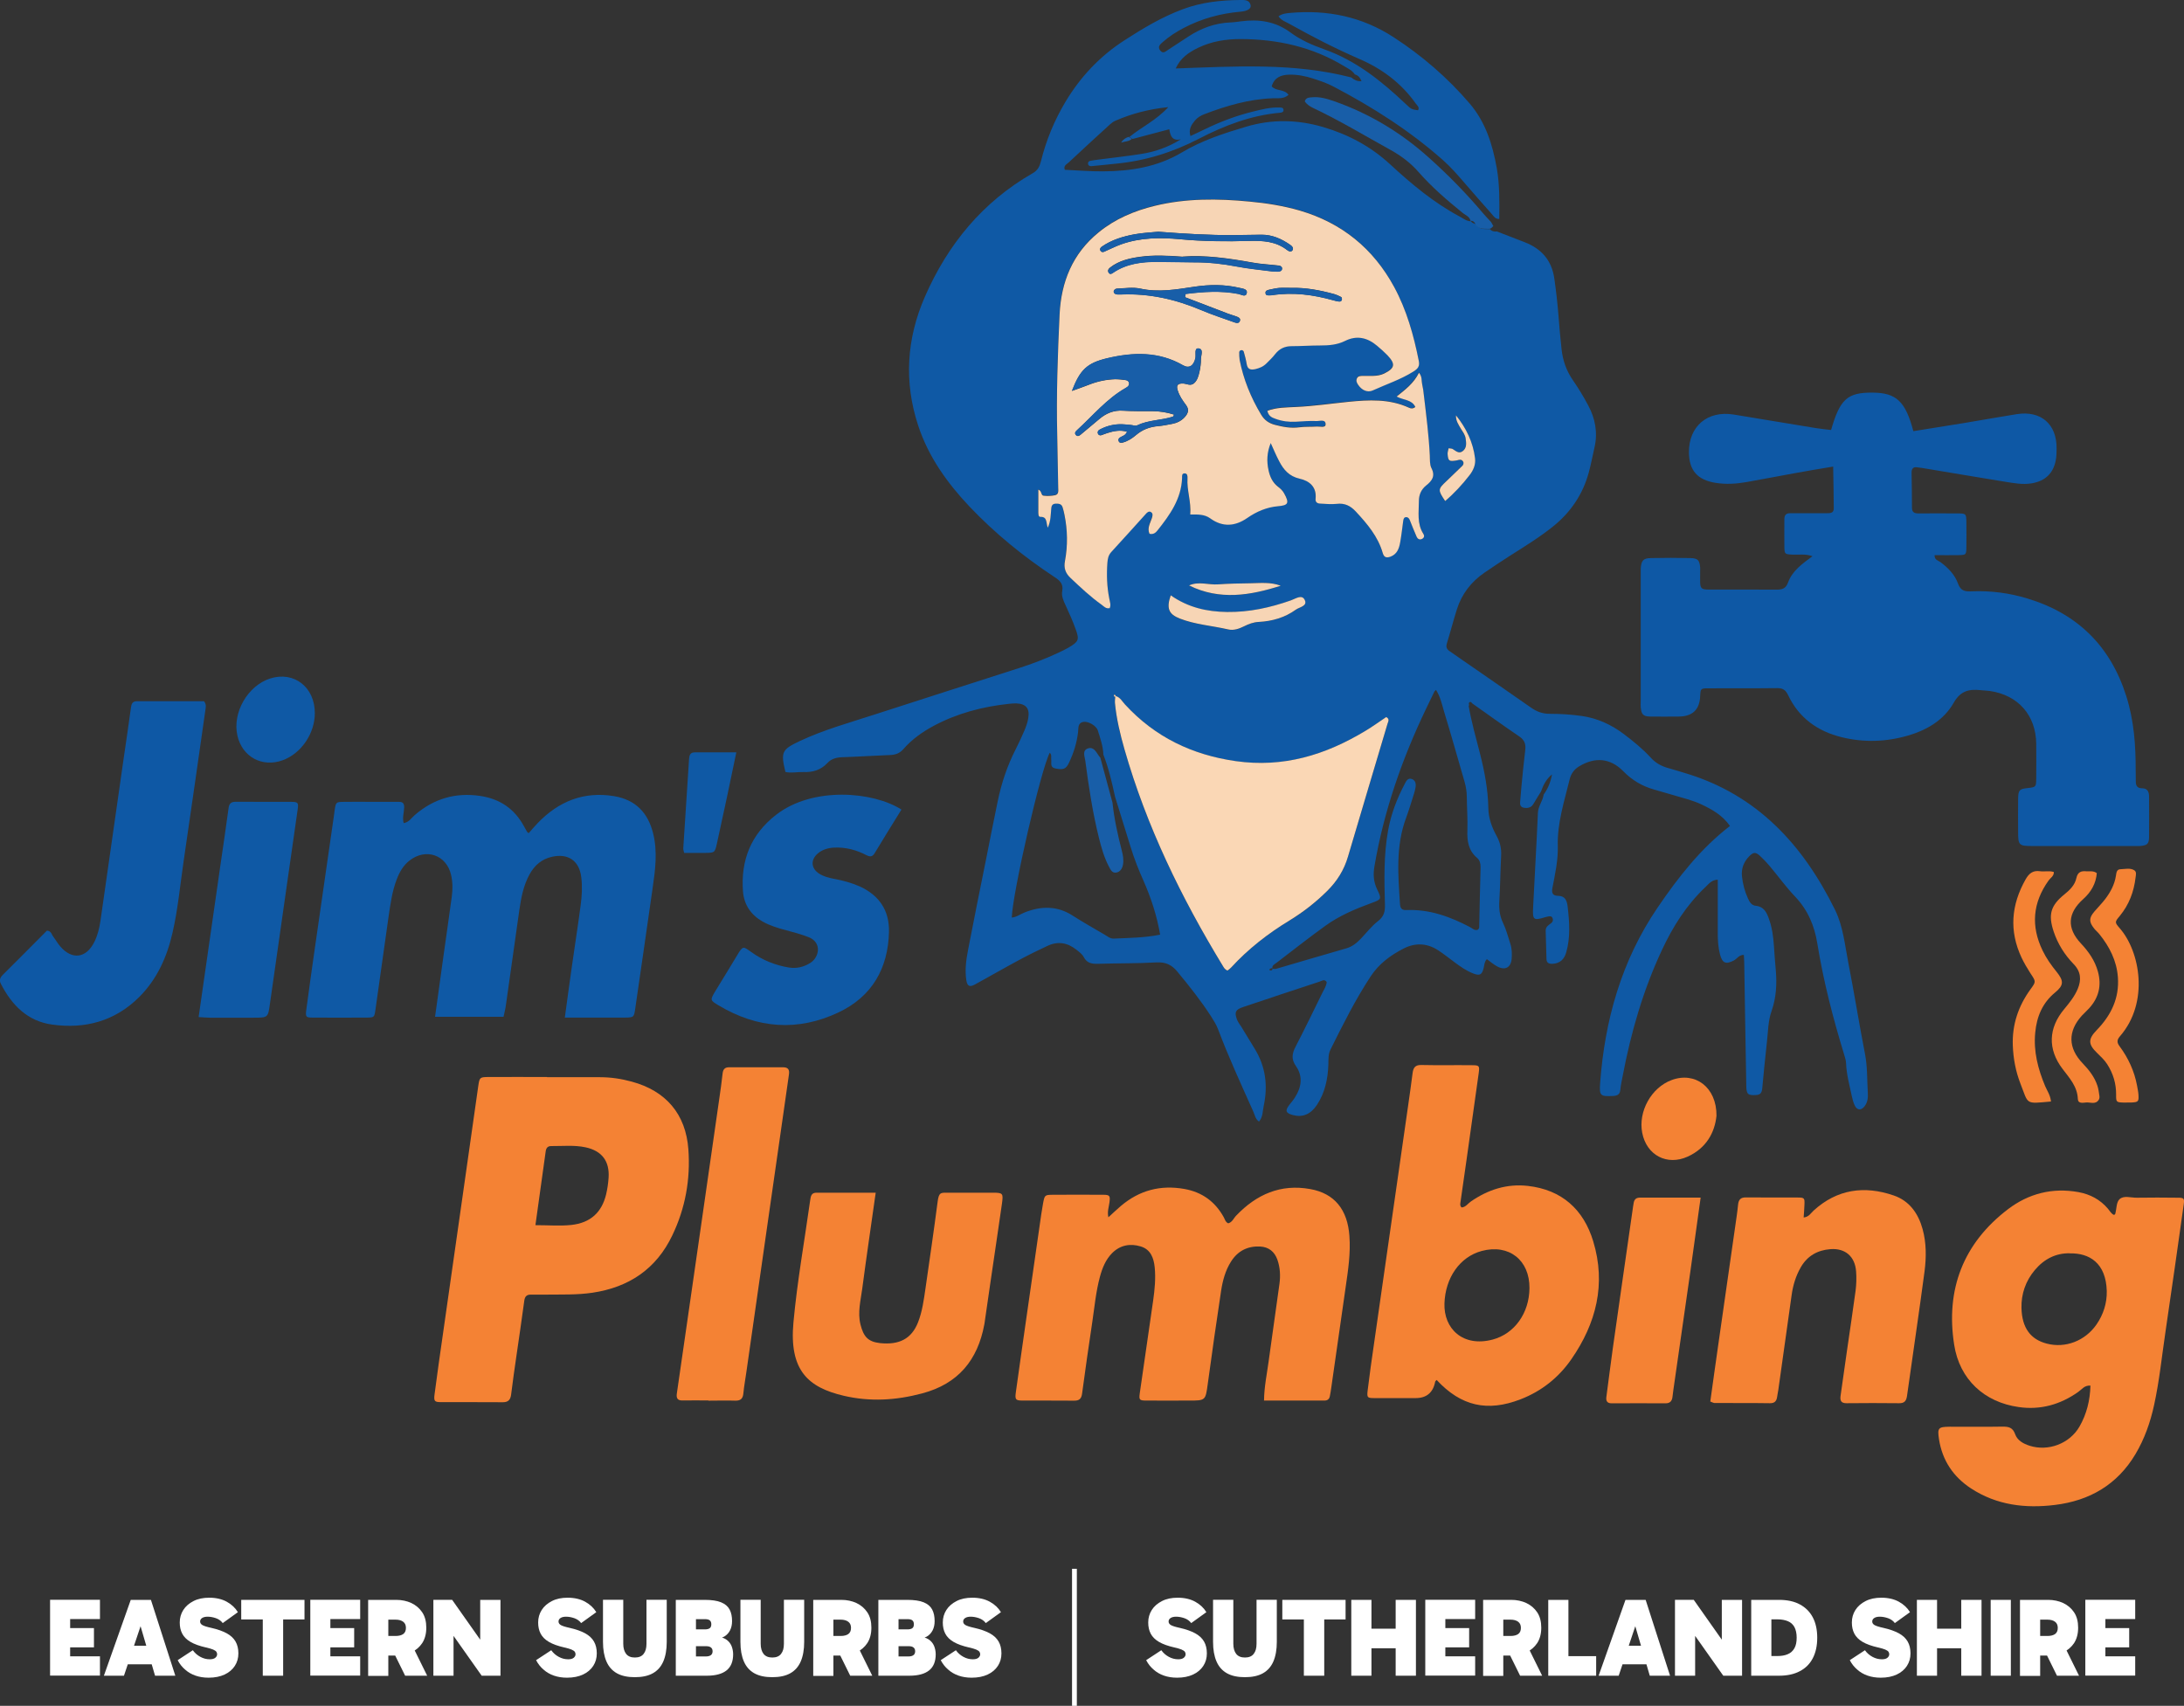 <?xml version="1.0" encoding="UTF-8"?>
<svg xmlns="http://www.w3.org/2000/svg" id="Layer_2" data-name="Layer 2" viewBox="0 0 221.99 173.4">
  <rect x="0" y="0" width="221.99" height="173.4" fill="#333333" stroke="none"/>
  <defs>
    <style>
      .cls-1 {
        fill: #fad7b5;
      }

      .cls-1, .cls-2, .cls-3, .cls-4, .cls-5, .cls-6, .cls-7 {
        stroke-width: 0px;
      }

      .cls-2 {
        fill: #f7d5b5;
      }

      .cls-3 {
        fill: #185ea8;
      }

      .cls-4 {
        fill: #0e58a5;
      }

      .cls-5 {
        fill: #0f59a5;
      }

      .cls-6 {
        fill: #fff;
      }

      .cls-7 {
        fill: #f48234;
      }

      .cls-8 {
        fill: none;
        stroke: #fff;
        stroke-miterlimit: 10;
        stroke-width: .49px;
      }
    </style>
  </defs>
  <g id="Layer_1-2" data-name="Layer 1">
    <g>
      <g>
        <path class="cls-5" d="m149.27,71.69c.28,1.67.75,3.3,1.17,4.94.46,1.82.81,3.65.84,5.53.02,1.03.37,1.97.86,2.85.35.64.48,1.28.44,1.99-.08,1.52-.09,3.04-.18,4.56-.05.8.02,1.53.38,2.27.32.66.5,1.39.73,2.09.17.5.18,1.03.14,1.55-.08.89-.67,1.2-1.47.77-.38-.21-.71-.49-1.05-.74-.25.26-.25.57-.32.87-.17.72-.39.85-1.08.58-.69-.27-1.3-.7-1.89-1.14-.56-.41-1.1-.85-1.69-1.23-1.12-.72-2.31-.76-3.48-.16-1.33.68-2.51,1.55-3.35,2.83-1.56,2.37-2.82,4.9-4.08,7.43-.25.5-.2,1.01-.22,1.53-.05,1.46-.34,2.85-1.15,4.09-.64.97-1.46,1.31-2.45,1.05-.74-.2-.83-.45-.35-1.06.19-.24.39-.47.55-.73.67-1.04.83-2.15.11-3.18-.51-.73-.4-1.3-.03-2.01.94-1.81,1.83-3.66,2.73-5.49.17-.35.4-.67.42-1.06-.24-.33-.5-.11-.71-.04-2.6.85-5.2,1.72-7.79,2.59-.77.26-.89.51-.63,1.24.1.28.3.52.46.78.45.74.9,1.49,1.36,2.23,1.1,1.8,1.35,3.74.91,5.78-.12.54-.07,1.14-.48,1.61-.36-.24-.42-.65-.57-.99-1.24-2.78-2.52-5.54-3.59-8.39-.18-.48-.47-.93-.75-1.37-1.02-1.57-2.18-3.03-3.38-4.48-.57-.7-1.19-1-2.13-.95-1.95.11-3.92.08-5.87.14-.65.02-1.18-.02-1.53-.69-.15-.29-.46-.52-.73-.73-.89-.72-1.87-.9-2.93-.41-.94.44-1.89.9-2.8,1.39-1.53.82-3.04,1.69-4.57,2.53-.56.31-.8.2-.9-.41-.16-1.05-.02-2.09.18-3.11.59-3.07,1.21-6.14,1.83-9.21.39-1.96.77-3.92,1.18-5.88.38-1.84.97-3.61,1.83-5.29.31-.62.61-1.25.88-1.89.17-.4.32-.81.39-1.24.18-1.02-.22-1.49-1.23-1.53-.26,0-.52.02-.78.05-2.66.29-5.21.96-7.59,2.23-1.16.62-2.23,1.38-3.09,2.37-.39.44-.81.58-1.36.6-1.61.06-3.22.17-4.82.22-.59.02-1.12.14-1.53.58-.67.73-1.51.97-2.47.93-.6-.02-1.21.13-1.81-.01-.48-2.03-.38-2.27,1.46-3.14,2.49-1.17,5.14-1.89,7.74-2.74,4.84-1.57,9.68-3.11,14.52-4.67,1.37-.44,2.71-.95,4.01-1.56.35-.17.71-.33,1.05-.53,1.03-.61,1.12-.79.72-1.88-.29-.82-.65-1.61-1.01-2.4-.23-.48-.45-.96-.35-1.49.13-.73-.27-1.07-.83-1.43-3.13-2.07-6.03-4.43-8.62-7.16-2.26-2.4-4.15-5.04-5.19-8.2-1.47-4.46-1.18-8.85.68-13.11,2.33-5.33,5.87-9.64,10.97-12.56.54-.31.7-.73.83-1.23.53-2.13,1.36-4.13,2.48-6.01,1.52-2.54,3.5-4.65,6-6.26,1.9-1.23,3.84-2.39,5.98-3.18,1.86-.69,3.8-.9,5.77-.92.42,0,.92-.05,1.07.49.1.37-.26.63-1.04.7-2.02.18-3.93.7-5.73,1.64-.77.4-1.5.87-2.16,1.45-.27.24-.56.48-.24.87.29.35.54.07.78-.08.69-.45,1.38-.9,2.08-1.36,1.3-.85,2.71-1.37,4.28-1.43.35-.01.69-.07,1.04-.11,1.83-.24,3.51-.01,5.06,1.14,1.01.75,2.19,1.27,3.38,1.69,3.24,1.14,5.84,3.22,8.29,5.54.59.56.59.57,1.28.67.19-.3-.08-.48-.21-.66-1.47-2.09-3.44-3.56-5.76-4.56-2.44-1.06-4.79-2.27-7.11-3.57-.37-.21-.8-.33-1.1-.76.38-.28.8-.31,1.22-.35,3.76-.33,7.25.38,10.46,2.46,2.91,1.89,5.5,4.12,7.75,6.75,1.61,1.88,2.32,4.15,2.75,6.53.31,1.73.28,3.47.26,5.21-.42.02-.6-.32-.82-.57-.93-1.04-1.84-2.09-2.75-3.14-.68-.79-1.37-1.58-2.15-2.27-3.37-2.99-7.15-5.39-11.13-7.48-.65-.34-1.36-.59-2.06-.81-.79-.26-1.6-.42-2.44-.4-.85.02-1.52.29-1.78,1.19.44.51,1.27.25,1.71.86-.48.44-1.07.33-1.61.35-2.42.09-4.71.76-6.95,1.62-.37.14-.71.35-.96.65-.35.43-.66.88-.45,1.57.55-.26,1.02-.47,1.48-.7,1.57-.76,3.2-1.38,4.89-1.79.89-.22,1.77-.45,2.7-.41.16,0,.37,0,.39.23.02.23-.16.28-.34.3-2.96.26-5.67,1.3-8.27,2.65-2.66,1.38-5.46,2.25-8.44,2.53-.82.08-1.64.18-2.47.25-.18.02-.35-.06-.35-.29,0-.14.11-.23.24-.25.25-.05.51-.09.77-.12,1.47-.19,2.94-.35,4.4-.58,1.42-.22,2.75-.69,4.03-1.49-.93.22-1.08-.43-1.18-1.02-1.31.35-2.52.67-3.74.99l-.31-.21c1.22-1,2.7-1.67,3.95-3.03-2.03.21-3.73.67-5.37,1.38-.2.08-.38.22-.54.36-1.41,1.29-2.83,2.58-4.22,3.89-.19.18-.55.31-.39.74,1.3.06,2.6.17,3.9.16,2.81-.02,5.51-.44,8.01-1.93,2.02-1.21,4.26-1.94,6.52-2.61,2.62-.78,5.23-.73,7.84.04,2.54.75,4.82,1.96,6.78,3.77,2.18,2.01,4.44,3.91,7.08,5.32.38.2.72.5,1.19.48h-.03c.1.24.41.19.56.38.34.51.87.39,1.36.42.19.23.44.27.71.24.93.36,1.86.72,2.79,1.08,1.73.66,2.79,1.85,3.05,3.73.18,1.25.32,2.5.42,3.76.09,1.13.18,2.26.31,3.38.12,1.14.48,2.19,1.14,3.15.57.82,1.09,1.68,1.56,2.56.72,1.34,1,2.77.65,4.29-.2.85-.35,1.7-.58,2.54-.6,2.21-1.82,4.03-3.6,5.47-1.39,1.12-2.91,2.05-4.42,3.01-.88.56-1.75,1.14-2.61,1.73-1.33.92-2.28,2.15-2.77,3.69-.37,1.16-.67,2.34-1.03,3.5-.11.36,0,.58.28.77.4.27.78.55,1.18.82,2.36,1.64,4.73,3.26,7.08,4.91.59.42,1.18.64,1.92.64,1.08,0,2.17.07,3.25.22,1.59.23,2.99.87,4.27,1.83.97.74,1.92,1.5,2.75,2.41.49.54,1.07.86,1.75,1.05.59.16,1.17.35,1.75.52,7.31,2.19,11.98,7.29,15.23,13.9.83,1.69,1,3.6,1.36,5.43.6,3.07,1.09,6.16,1.69,9.24.25,1.3.2,2.6.28,3.9.03.47,0,.96-.31,1.37-.33.46-.77.46-1.01-.04-.15-.31-.24-.65-.31-.99-.23-1.1-.54-2.2-.58-3.34-.01-.3-.12-.59-.2-.88-1.13-3.7-2.1-7.44-2.72-11.27-.29-1.8-.96-3.4-2.25-4.76-.93-.97-1.72-2.08-2.59-3.11-.31-.37-.64-.72-.99-1.04-.45-.41-.67-.39-1.1.05-.55.56-.81,1.25-.73,2.02.08.78.28,1.54.61,2.26.17.37.36.71.82.75.79.08,1.08.67,1.3,1.29.33.91.46,1.85.52,2.81.06.82.11,1.65.19,2.47.12,1.4.04,2.78-.43,4.12-.37,1.04-.35,2.14-.48,3.21-.18,1.55-.32,3.11-.47,4.67-.04.39-.16.64-.62.66-.82.05-.99-.06-1-.92-.08-4.18-.14-8.35-.21-12.53,0-.26-.03-.52-.04-.79-.48-.02-.68.38-1.01.56-.81.43-1.18.28-1.41-.6-.19-.72-.23-1.46-.23-2.2,0-1.78,0-3.56,0-5.41-.63.02-.91.43-1.24.74-1.93,1.82-3.32,4.02-4.43,6.4-1.91,4.08-3.15,8.37-3.99,12.79-.09.47-.2.94-.24,1.41-.04.52-.33.63-.78.65-1.24.06-1.37-.03-1.28-1.27.47-6.44,2.17-12.49,5.85-17.89,2.09-3.07,4.35-5.97,7.35-8.29-.75-1.08-1.8-1.67-2.9-2.19-.91-.43-1.89-.65-2.84-.94-.67-.2-1.34-.39-2-.58-1.2-.34-2.22-.95-3.1-1.85-1.32-1.34-2.86-1.48-4.49-.5-.52.31-.84.78-.97,1.34-.54,2.23-1.27,4.43-1.2,6.78.04,1.43-.28,2.85-.55,4.26-.1.52.06.77.54.78.75,0,.93.46,1.01,1.08.18,1.56.3,3.12-.14,4.66-.2.7-.62,1.13-1.38,1.17-.36.02-.61-.07-.63-.47-.04-.96-.04-1.91-.08-2.87-.02-.43.3-.59.57-.8.15-.12.2-.3.14-.47-.09-.27-.31-.24-.53-.18-.08.02-.17.03-.25.06-1.17.36-1.27.26-1.21-.97.16-3.22.35-6.43.49-9.65.03-.69.5-1.2.58-1.85.45-.61.72-1.3.85-2.05-.57.46-.89,1.08-1.12,1.75-.25.4-.51.8-.74,1.21-.17.3-.39.44-.73.45-.4,0-.69-.09-.65-.58.05-.52.08-1.03.13-1.55.12-1.25.24-2.5.39-3.74.08-.62-.07-1.04-.62-1.41-1.61-1.09-3.18-2.23-4.77-3.35-.07-.1-.16-.21-.28-.11-.11.09-.06.22,0,.33Zm-11.57-64.14c-.25-.38-.65-.57-1.02-.79-3.25-1.99-6.82-2.78-10.59-2.79-1.48,0-2.95.23-4.31.89-.95.46-1.79,1.03-2.28,2.1,6.04-.21,11.99-.6,17.84.91.29.23.59.42,1.05.38-.15-.37-.35-.6-.69-.69Zm-25.55,69.11c-.04-.84-.32-1.62-.56-2.4-.15-.49-.98-.96-1.46-.88-.61.1-.5.65-.55,1.04-.13,1.1-.45,2.12-.92,3.11-.31.66-.59.74-1.37.59-.6-.12-.39-.57-.44-.92-.03-.21.08-.47-.15-.68-.91,1.73-3.76,14.13-3.86,16.75.49-.04.88-.35,1.31-.52,1.67-.66,3.29-.69,4.86.31,1.06.68,2.16,1.3,3.25,1.94.3.17.56.42.94.41,1.56-.07,3.12-.08,4.72-.4-.33-1.94-.93-3.75-1.7-5.5-.5-1.11-.94-2.24-1.3-3.41-.53-1.7-1.05-3.4-1.58-5.1-.32-1.46-.65-2.92-1.2-4.32Zm17.19,21.82c.13,0,.27.04.38,0,2.38-.69,4.75-1.4,7.13-2.08.62-.18,1.07-.56,1.49-1,.57-.6,1.08-1.27,1.73-1.77.6-.47.72-.96.7-1.67-.07-2.52-.13-5.05.32-7.54.3-1.68.91-3.26,1.71-4.77.14-.27.31-.59.68-.47.4.13.46.49.4.85-.03.21-.09.43-.15.63-.26.83-.51,1.66-.81,2.48-1.07,2.87-.81,5.82-.62,8.77.03.41.18.62.64.6,2.33-.1,4.44.66,6.47,1.73.25.13.48.4.82.26.05-.08.12-.15.12-.22.05-2.04.08-4.09.14-6.13,0-.37-.07-.7-.35-.94-.89-.75-1.03-1.72-.99-2.82.04-1.13-.05-2.26-.06-3.39,0-.53-.09-1.04-.23-1.54-.69-2.38-1.36-4.76-2.08-7.13-.22-.74-.38-1.52-.82-2.2-.07.07-.15.13-.18.2-.29.59-.56,1.17-.85,1.76-2.43,5.08-4.27,10.36-5.22,15.93-.15.86-.11,1.6.27,2.39.48.98.43,1.02-.57,1.38-1.64.6-3.25,1.28-4.67,2.3-1.69,1.22-3.33,2.51-4.99,3.78-.19.15-.48.25-.42.58-.14-.09-.22.03-.32.1.03.03.05.09.08.09.13.02.25,0,.26-.17Zm-15.92-27.72l-.12-.17s-.07.05-.07.09c-.02.1.03.15.13.15-.01.21-.05.43-.03.64.14,1.61.52,3.17.97,4.72,2.24,7.83,5.77,15.07,9.99,22,.11.18.21.38.48.48.11-.09.25-.18.36-.3,1.74-1.91,3.76-3.48,5.97-4.81,1.38-.83,2.64-1.83,3.79-2.97,1.01-1,1.73-2.15,2.13-3.52,1.32-4.5,2.68-8.99,4.01-13.48.06-.21.27-.48-.13-.69-.7.47-1.4.98-2.14,1.42-4.06,2.44-8.33,3.75-13.16,3.06-4.45-.64-8.2-2.45-11.24-5.75-.29-.31-.48-.73-.94-.86Zm-.65-8.94c.17-.34.04-.67-.03-1.01-.23-1.2-.28-2.42-.19-3.64.03-.4.1-.76.39-1.08,1.18-1.28,2.34-2.58,3.51-3.87.15-.17.34-.32.55-.18.2.14.14.38.07.6-.17.52-.5,1.02-.24,1.59.4.1.64-.12.82-.35,1.26-1.57,2.41-3.19,2.49-5.31,0-.2-.04-.48.26-.48.29,0,.3.29.29.49-.07,1.22.39,2.39.28,3.69.75,0,1.44-.05,2.04.4,1.24.91,2.51.82,3.75-.04.95-.66,1.98-1.1,3.13-1.2,1.02-.09,1.21-.29.61-1.33-.15-.26-.39-.47-.62-.66-.55-.43-.81-1.01-.95-1.66-.19-.91-.17-1.81.22-2.77.31.66.56,1.26.85,1.83.45.87,1.02,1.55,2.09,1.79.99.22,1.74.83,1.62,2.03-.03.34.16.48.45.5.56.03,1.14.09,1.69.03.82-.09,1.4.2,1.95.78,1.16,1.25,2.26,2.54,2.74,4.23.13.47.42.49.8.35.67-.25.86-.84.97-1.45.13-.73.2-1.46.31-2.2.02-.18.08-.35.3-.36.2,0,.3.14.37.31.23.56.45,1.13.69,1.68.09.21.29.34.53.23.24-.11.29-.32.15-.53-.66-1.03-.46-2.18-.45-3.31,0-.65.23-1.19.74-1.6.58-.46.96-.94.54-1.76-.19-.36-.15-.85-.17-1.29-.1-2.04-.36-4.07-.6-6.1-.05-.39-.09-.78-.18-1.16-.08-.34.02-.75-.32-1.15-.55,1.09-1.42,1.73-2.27,2.42.68.38,1.53.3,1.9,1.06-.25.2-.45.17-.66.07-1.98-.91-4.07-.8-6.16-.59-1.77.17-3.54.43-5.32.52-.96.04-1.97.03-2.9.39.11.54.46.69.84.82.67.23,1.35.33,2.05.29.7-.04,1.39-.1,2.09-.07.33.02.94-.22.94.33,0,.4-.57.21-.88.23-.61.05-1.22,0-1.82.08-.84.11-1.64-.04-2.44-.25-.63-.16-1.09-.5-1.42-1.05-1.04-1.73-1.79-3.58-2.18-5.56-.05-.25-.04-.52-.04-.78,0-.07.08-.16.14-.19.14-.06.29.03.32.14.12.42.23.84.3,1.27.09.53.4.61.85.51.44-.09.83-.26,1.15-.58.31-.31.63-.61.89-.95.43-.56.98-.81,1.69-.81.96,0,1.91-.07,2.87-.07.88,0,1.74-.06,2.54-.46,1.2-.6,2.28-.34,3.26.49.37.31.73.62,1.06.97.84.88.76,1.31-.33,1.85-.36.18-.75.23-1.14.24-.35.01-.7,0-1.04,0-.22,0-.45,0-.58.22-.15.27-.01.51.13.72.37.53.93.79,1.46.54,1.38-.63,2.83-1.09,4.13-1.92.48-.3.66-.55.55-1.09-.53-2.61-1.23-5.16-2.51-7.52-2.13-3.9-5.3-6.49-9.57-7.75-1.68-.49-3.4-.76-5.13-.92-3.22-.31-6.43-.33-9.61.43-2.1.51-4.05,1.34-5.73,2.71-2.64,2.15-3.8,5.02-3.96,8.34-.19,4.09-.34,8.18-.24,12.27.04,1.78.07,3.57.1,5.35,0,.31.06.67-.32.75-.37.08-.78.08-1.16.05-.3-.03-.16-.48-.54-.62,0,.81,0,1.58,0,2.35,0,.17,0,.43.21.42.73-.03.56.63.75,1.1.32-.69.3-1.3.35-1.91.03-.27.08-.52.43-.53.32-.01.62,0,.73.38.07.25.14.5.19.76.31,1.55.34,3.12.05,4.67-.13.71.03,1.24.56,1.74,1.02.95,2.03,1.91,3.16,2.72.24.17.44.44.8.35Zm6.22-1.3c-.47,1.31-.22,1.92.9,2.36,1.59.62,3.29.72,4.93,1.11.56.13,1.11-.06,1.63-.32.47-.23.94-.41,1.48-.44,1.37-.08,2.66-.44,3.78-1.25.37-.27,1.22-.36.89-1-.3-.58-.95-.1-1.4.06-2.11.74-4.23,1.21-6.5,1.18-2.07-.03-3.95-.46-5.71-1.69Zm28.24-14.95c-.04.25-.11.41-.1.58.07.72.15.77.88.66.09-.01.17-.04.25-.06.18-.04.35-.01.44.16.1.18.03.34-.1.47-.53.52-1.06,1.03-1.59,1.53-.87.83-.88.89-.13,2.02.93-.8,1.75-1.68,2.49-2.64.38-.49.63-1.07.55-1.7-.2-1.65-.91-3.08-1.94-4.37-.02.55.27.98.53,1.41.18.3.4.57.45.93.07.48.14.99-.31,1.31-.4.29-.72-.07-1.05-.25-.07-.04-.16-.02-.37-.05Zm-17.05,13.97c-1.03-.4-2.06-.28-3.09-.25-1.08.02-2.17.03-3.25.11-.99.07-2-.35-2.98.11,3.1,1.55,6.22,1.02,9.32.03Z"></path>
        <path class="cls-4" d="m186.11,43.74c.91-3.18,1.66-3.85,4.24-3.83,2.4.02,3.33.89,4.13,3.92,1.73-.28,3.48-.55,5.23-.84,1.76-.29,3.51-.61,5.28-.89,2.46-.39,4.08,1.02,4.05,3.5,0,.39-.01.79-.08,1.17-.25,1.35-1.08,2.13-2.44,2.36-.92.16-1.82-.02-2.72-.16-2.83-.46-5.66-.94-8.49-1.41-.13-.02-.26-.02-.39-.05-.46-.08-.63.13-.62.57.02,1.18.04,2.35.04,3.53,0,.47.25.58.66.58,1.31-.01,2.61-.01,3.92,0,.93,0,.94.02.95.93.01.83.01,1.65,0,2.48-.01.8-.03.81-.78.83-.81.02-1.62,0-2.45,0-.02.5.36.54.58.7.79.58,1.47,1.28,1.8,2.19.27.76.72.82,1.39.79,1.93-.08,3.83.17,5.67.73,5.09,1.54,8.43,4.84,10.04,9.91.79,2.49.97,5.03.96,7.6,0,.35.02.7.01,1.04,0,.44.1.74.65.74.56,0,.71.4.7.89,0,1.35.02,2.7,0,4.05-.01.73-.19.87-.95.93-.13.01-.26,0-.39,0-3.53,0-7.05,0-10.58,0-1.31,0-1.39-.1-1.39-1.43,0-1.13-.02-2.26,0-3.4.02-.87.14-.97.95-1.06.87-.1.88-.1.89-.99,0-1.18.02-2.35,0-3.53-.04-2.89-1.84-4.93-4.71-5.35-.3-.04-.61-.05-.91-.08-1.18-.13-2.07.04-2.77,1.28-1,1.76-2.73,2.78-4.67,3.34-2.22.64-4.46.71-6.71.16-2.45-.6-4.35-1.96-5.45-4.28-.24-.5-.51-.71-1.08-.71-2.35.03-4.7,0-7.05.02-.77,0-.77.04-.81.83q-.1,2.04-2.21,2.04c-.96,0-1.92.02-2.87,0-.72-.02-.89-.21-.96-.95-.02-.22,0-.44,0-.65,0-4.31,0-8.62,0-12.93,0-.17,0-.35,0-.52.06-.8.24-1.04,1.01-1.06,1.35-.03,2.7-.03,4.05,0,.75.02.91.22.98.93.01.13,0,.26,0,.39.01,2.11-.23,1.87,1.88,1.88,1.96.01,3.92-.01,5.88.01.59,0,.95-.11,1.18-.74.42-1.15,1.39-1.86,2.48-2.66-.73-.26-1.36-.13-1.96-.16-.87-.04-.89-.03-.9-.86-.01-.91,0-1.83,0-2.74,0-.45.2-.62.63-.61,1.22,0,2.44,0,3.66,0,.36,0,.74,0,.73-.5,0-1.38-.04-2.76-.06-4.24-1.38.23-2.62.43-3.85.66-1.67.3-3.33.63-5,.92-1.03.18-2.07.24-3.12.07-1.83-.3-2.67-1.26-2.69-3.09-.02-2.66,1.88-4.28,4.55-3.85,2.79.45,5.58.93,8.37,1.38.51.08,1.03.13,1.53.19Z"></path>
        <path class="cls-5" d="m57.41,103.44c.26-1.87.48-3.55.72-5.22.29-2.07.62-4.13.89-6.2.13-.95.18-1.91.06-2.87-.21-1.66-1.33-2.42-2.96-2.06-1.05.23-1.78.86-2.29,1.78-.62,1.13-.86,2.36-1.04,3.62-.46,3.23-.91,6.46-1.37,9.69-.05.38-.15.76-.24,1.18h-6.96c.29-2.1.57-4.12.85-6.14.28-2.02.58-4.05.85-6.07.1-.73.1-1.47-.07-2.21-.46-2.03-2.56-2.77-4.23-1.46-.64.5-1.02,1.18-1.3,1.92-.47,1.23-.64,2.53-.83,3.82-.45,3.14-.89,6.29-1.33,9.43-.11.76-.12.78-.89.79-1.83.01-3.66.01-5.48,0-.69,0-.75-.06-.66-.77.27-2.07.57-4.14.86-6.2.66-4.61,1.33-9.21,1.99-13.82.01-.09.01-.17.03-.26.13-.85.13-.87.95-.88,1-.02,2,0,3,0,.87,0,1.74,0,2.61,0,.4,0,.52.19.51.57-.01.51-.2,1.02-.05,1.59.54-.08.79-.53,1.13-.82,1.93-1.66,4.13-2.32,6.66-1.94,1.99.3,3.47,1.3,4.43,3.07.1.19.21.38.32.57.02.04.06.06.17.14.3-.34.59-.69.91-1.02,2.13-2.21,4.68-3.25,7.77-2.74,2.19.37,3.45,1.69,3.97,3.8.46,1.86.21,3.72-.06,5.58-.57,4.05-1.17,8.09-1.75,12.13-.14.98-.14.99-1.1,1-1.95,0-3.9,0-6.06,0Z"></path>
        <path class="cls-7" d="m214.9,123.5c.06-.07.1-.09.11-.12.13-.5.1-1.17.42-1.47.43-.42,1.16-.15,1.76-.16,1.39-.02,2.79-.02,4.18,0,.63,0,.67.08.59.7-.61,4.31-1.21,8.61-1.85,12.91-.37,2.49-.62,5.01-1.16,7.47-.38,1.75-.97,3.43-1.89,4.98-1.85,3.11-4.66,4.74-8.19,5.17-3.01.37-5.91.03-8.53-1.68-1.81-1.19-2.91-2.84-3.25-4.98-.18-1.17-.08-1.28,1.08-1.29,1.78,0,3.57.02,5.35-.01.63-.01,1.06.08,1.3.75.23.66.83.98,1.47,1.19,1.9.61,4.08-.21,5.08-1.95.72-1.26,1.07-2.64,1.11-4.16-.6-.05-.88.39-1.24.64-1.82,1.29-3.84,1.86-6.05,1.54-3.49-.49-6.01-2.8-6.56-6.33-.88-5.62.92-10.32,5.48-13.79,2.08-1.58,4.51-2.21,7.15-1.73,1.2.22,2.21.76,3,1.69.19.22.33.51.61.63Zm-4.51,3.9c-1.41-.03-2.61.57-3.56,1.7-.94,1.11-1.39,2.44-1.36,3.85.05,2.04.92,3.2,2.57,3.63,1.91.5,3.9-.29,5.04-1.92.72-1.03,1.09-2.21,1.06-3.43-.08-2.86-1.79-3.87-3.75-3.82Z"></path>
        <path class="cls-7" d="m55.64,109.5c1.78,0,3.57,0,5.35,0,1.09,0,2.17.16,3.22.45,3.48.94,5.5,3.3,5.76,6.89.22,3.05-.31,5.99-1.64,8.75-1.63,3.41-4.41,5.27-8.12,5.82-1.56.23-3.12.17-4.69.19-.52,0-1.04.01-1.57,0-.43,0-.6.2-.66.62-.25,1.85-.52,3.7-.79,5.55-.19,1.33-.39,2.67-.55,4.01-.07.52-.3.76-.84.76-2.09-.02-4.18,0-6.27-.01-.67,0-.76-.09-.67-.79.27-2.11.58-4.22.88-6.33.66-4.65,1.33-9.3,1.99-13.95.53-3.7,1.05-7.4,1.58-11.11.12-.81.16-.86.98-.87,2-.01,4,0,6.01,0,0,0,0,.01,0,.02Zm-1.23,15.04c1.32,0,2.49.1,3.65-.02,1.96-.21,3.11-1.28,3.55-3.12.13-.55.21-1.11.25-1.68.11-1.69-.68-2.73-2.33-3.09-1.16-.25-2.34-.12-3.51-.13-.38,0-.52.23-.56.58-.34,2.45-.68,4.9-1.04,7.47Z"></path>
        <path class="cls-7" d="m124.85,124.35c.41-.11.54-.52.81-.79,2.06-2.15,4.51-3.23,7.51-2.69,2.47.44,3.8,2.08,3.99,4.77.13,1.75-.13,3.47-.38,5.19-.49,3.4-.97,6.8-1.46,10.2-.04.3-.09.6-.15.9-.06.3-.24.44-.55.44-2.03,0-4.07,0-6.14,0,.02-1.44.3-2.71.47-3.99.35-2.63.75-5.25,1.1-7.88.11-.83.07-1.65-.21-2.45-.29-.82-.88-1.29-1.75-1.34-1.27-.06-2.28.44-2.97,1.54-.57.9-.84,1.92-1,2.95-.48,3.14-.92,6.28-1.35,9.42-.24,1.75-.21,1.75-1.92,1.75-1.44,0-2.87.01-4.31,0-.73,0-.78-.07-.69-.74.45-3.14.91-6.28,1.36-9.42.16-1.12.27-2.25.16-3.38-.1-.97-.42-1.83-1.43-2.13-1.06-.32-2.08-.14-2.9.68-.66.67-1,1.52-1.24,2.41-.41,1.52-.55,3.08-.78,4.63-.36,2.41-.71,4.82-1.03,7.23-.07.55-.3.74-.83.73-1.74-.02-3.48,0-5.22-.01-.72,0-.79-.11-.68-.88.35-2.54.72-5.08,1.08-7.62.5-3.49,1-6.97,1.5-10.45.05-.34.11-.69.17-1.03.17-.92.17-.93,1.02-.94,1.7-.01,3.39-.01,5.09,0,.68,0,.74.1.65.78-.06.47-.24.93-.11,1.51.46-.42.86-.8,1.28-1.16,1.88-1.59,4.02-2.15,6.45-1.72,1.79.32,3.11,1.28,3.99,2.86.12.22.17.49.45.63Z"></path>
        <path class="cls-7" d="m146.03,140.27c-.1.11-.15.14-.15.17q-.32,1.68-1.99,1.68c-1.39,0-2.79.01-4.18,0-.72,0-.78-.05-.7-.75.19-1.6.42-3.19.65-4.78.57-4,1.14-8,1.72-12.01.57-4,1.15-8,1.72-12,.17-1.16.33-2.32.48-3.49.07-.55.26-.85.9-.83,1.7.04,3.39,0,5.09.02.8,0,.83.05.73.81-.41,2.97-.83,5.94-1.25,8.91-.2,1.42-.41,2.84-.61,4.26-.02.16-.05.34.13.48.41-.03.63-.4.94-.61,1.75-1.21,3.67-1.82,5.79-1.58,3.44.39,5.66,2.39,6.64,5.63,1.32,4.35.31,8.34-2.23,12-1.3,1.87-3.03,3.24-5.15,4.06-3.38,1.31-6.06.7-8.53-1.96Zm9.43-9.32c.03-2.86-2.09-4.52-4.84-3.79-2.25.6-3.71,2.74-3.8,5.33-.09,2.57,1.87,4.48,4.9,3.68,2.23-.59,3.72-2.7,3.74-5.22Z"></path>
        <path class="cls-7" d="m183.33,123.76c.55-.06.73-.45,1.01-.7,2.4-2.19,5.17-2.56,8.14-1.54,1.59.54,2.5,1.82,2.94,3.42.39,1.41.38,2.86.2,4.28-.56,4.22-1.19,8.43-1.78,12.65-.07.51-.24.78-.81.77-1.78-.02-3.57-.02-5.35,0-.56,0-.66-.28-.6-.74.22-1.55.44-3.1.66-4.65.29-2.02.6-4.04.87-6.06.08-.64.1-1.31.05-1.95-.11-1.52-1.11-2.38-2.62-2.26-1.29.1-2.32.67-2.99,1.82-.51.88-.8,1.83-.94,2.83-.46,3.23-.91,6.46-1.36,9.69-.03.22-.09.43-.11.64-.06.45-.24.69-.75.68-1.87-.03-3.74-.01-5.61-.02-.12,0-.24-.08-.44-.15.28-1.97.54-3.94.83-5.91.56-3.96,1.14-7.92,1.7-11.87.1-.73.22-1.46.29-2.2.05-.52.24-.78.81-.77,1.74.02,3.48,0,5.22.01.72,0,.75.05.72.74-.01.42-.05.83-.08,1.28Z"></path>
        <path class="cls-4" d="m20.74,71.28c.26.36.17.62.14.87-.73,5.12-1.46,10.24-2.21,15.35-.36,2.45-.58,4.92-1.14,7.34-.56,2.45-1.57,4.7-3.38,6.51-2.47,2.46-5.51,3.27-8.86,2.8-2.48-.34-4.09-1.97-5.2-4.14-.19-.37-.08-.64.2-.92,1.51-1.5,3.01-3.01,4.48-4.49.46.04.48.41.66.64.24.31.43.66.68.95,1.21,1.42,2.66,1.23,3.49-.46.33-.67.5-1.39.61-2.12.79-5.51,1.57-11.01,2.36-16.52.25-1.72.51-3.44.74-5.16.05-.4.16-.65.62-.65,2.29,0,4.59,0,6.8,0Z"></path>
        <path class="cls-7" d="m89.01,121.24c-.48,3.4-.95,6.58-1.37,9.77-.16,1.2-.48,2.38-.18,3.62.31,1.23.75,1.76,1.99,1.9,1.92.2,3.2-.41,3.87-2.13.43-1.11.58-2.27.75-3.43.42-2.93.85-5.85,1.23-8.78.13-1.04.33-.95,1.16-.95,1.48,0,2.96,0,4.44,0,1.05,0,1.09.06.94,1.13-.38,2.67-.78,5.33-1.17,8-.19,1.29-.38,2.58-.56,3.87-.02.13-.03.26-.06.39-.67,3.63-2.66,6.04-6.31,7.01-2.66.71-5.3.87-7.99.24-3.56-.84-5.56-2.53-5.1-7.47.38-4.15,1.12-8.26,1.7-12.4.06-.41.11-.78.66-.77,1.95,0,3.9,0,6.01,0Z"></path>
        <path class="cls-5" d="m91.63,82.29c-.94,1.52-1.84,2.96-2.71,4.41-.23.39-.46.43-.85.23-1.02-.53-2.1-.82-3.26-.77-.63.03-1.21.19-1.69.6-.75.65-.69,1.52.16,2.06.45.28.95.41,1.47.51.9.17,1.78.4,2.62.77,1.99.9,3.04,2.45,2.99,4.63-.09,3.71-1.72,6.56-5.1,8.17-4.16,1.98-8.27,1.66-12.22-.7-.87-.52-.86-.55-.36-1.4.74-1.23,1.51-2.44,2.24-3.68.6-1.02.63-.92,1.43-.35,1.14.82,2.43,1.35,3.83,1.58.82.13,1.56-.06,2.23-.5.86-.57,1.16-2.05-.23-2.59-.73-.28-1.48-.49-2.24-.69-.85-.22-1.68-.47-2.44-.9-1.18-.68-1.87-1.7-1.98-3.05-.24-3.17.81-5.81,3.36-7.79,3.76-2.92,9.89-2.36,12.74-.54Z"></path>
        <path class="cls-7" d="m72,142.36c-.87,0-1.74-.02-2.61,0-.56.02-.66-.27-.59-.73.28-1.94.56-3.87.84-5.81.57-3.96,1.14-7.92,1.71-11.87.59-4.09,1.17-8.17,1.76-12.26.12-.86.25-1.72.34-2.58.05-.42.23-.62.66-.62,1.83,0,3.66,0,5.48,0,.54,0,.67.26.6.74-.2,1.38-.39,2.75-.59,4.13-.57,4-1.15,8-1.72,12-.67,4.69-1.34,9.38-2.01,14.07-.1.73-.24,1.46-.31,2.2-.05.54-.27.76-.82.75-.91-.03-1.83,0-2.74,0h0Z"></path>
        <path class="cls-5" d="m20.19,103.38c.75-5.24,1.48-10.32,2.21-15.4.28-1.94.57-3.87.83-5.81.06-.48.24-.67.74-.67,1.87.02,3.74,0,5.61.01.71,0,.77.08.68.75-.36,2.54-.72,5.08-1.09,7.62-.58,4.05-1.16,8.09-1.73,12.14-.2,1.42-.18,1.43-1.66,1.43-1.48,0-2.96,0-4.44,0-.34,0-.68-.04-1.14-.06Z"></path>
        <path class="cls-7" d="m172.86,121.74c-.37,2.64-.71,5.09-1.05,7.54-.57,4-1.15,7.99-1.72,11.99-.04.26-.06.52-.1.78-.06.39-.26.6-.7.6-1.83-.01-3.65-.01-5.48,0-.48,0-.59-.27-.53-.67.22-1.64.42-3.27.65-4.91.66-4.69,1.34-9.37,2.01-14.06.04-.26.07-.52.12-.77.07-.35.28-.5.64-.5,1.99,0,3.98,0,6.15,0Z"></path>
        <path class="cls-7" d="m216.15,112.08c-.09,0-.17,0-.26,0-.77-.03-.81-.03-.8-.8.01-1.13-.3-2.15-.9-3.09-.28-.44-.67-.8-1.04-1.16-.91-.88-.92-1.4-.04-2.31,1.47-1.51,2.32-3.26,2.16-5.39-.12-1.66-.85-3.09-1.88-4.37-.16-.2-.37-.37-.53-.57-.54-.68-.54-1.07.02-1.73.36-.43.77-.83,1.11-1.28.53-.7.94-1.46,1.08-2.35.05-.3.06-.66.46-.67.47-.01.97-.16,1.4.1.26.16.17.48.14.72-.17,1.46-.66,2.78-1.61,3.93-.52.62-.52.65,0,1.25,2.06,2.35,3.02,7.53.02,10.98-.32.37-.32.64-.04,1.01.89,1.21,1.51,2.54,1.78,4.02.05.3.12.6.14.9.04.7-.01.76-.67.8-.17.01-.35,0-.52,0Z"></path>
        <path class="cls-7" d="m208.48,111.97c-2.68.24-2.27.34-3.13-1.86-.47-1.22-.71-2.5-.76-3.82-.08-2.13.56-4.02,1.8-5.73.57-.78.56-.77,0-1.61-.33-.51-.64-1.04-.9-1.58-1.29-2.73-1.07-5.38.4-7.98.34-.6.74-.93,1.45-.83.46.07.94-.07,1.42.08.02.42-.34.59-.53.86-1.62,2.26-1.82,4.64-.61,7.13.38.79.88,1.49,1.43,2.17.74.92.72,1.36-.15,2.08-1.3,1.06-1.88,2.47-2.03,4.08-.19,1.91.28,3.71,1.01,5.45.2.47.52.9.59,1.55Z"></path>
        <path class="cls-5" d="m32,72.5c0,2.07-1.39,4.09-3.26,4.78-2.1.76-4.12-.34-4.61-2.51-.53-2.34,1.06-5.09,3.36-5.81,2.41-.75,4.52.9,4.51,3.54Z"></path>
        <path class="cls-7" d="m213.13,88.73c-.08,1.07-.58,1.95-1.39,2.67-1.58,1.42-1.69,2.94-.23,4.5.79.84,1.42,1.74,1.73,2.86.39,1.42.09,2.66-.9,3.74-.23.26-.5.49-.73.74-1.44,1.59-1.42,3.29.09,4.86.64.67,1.2,1.38,1.49,2.27.11.33.15.68.2,1.02.02.12.01.28-.05.38-.32.55-.86.26-1.3.3-.31.03-.82.14-.84-.35-.05-1.28-.85-2.13-1.56-3.07-1.52-2-1.44-4.15.18-6.08.53-.64,1.05-1.28,1.37-2.05.38-.92.33-1.75-.42-2.52-.92-.95-1.61-2.05-2.03-3.31-.57-1.72-.31-2.64,1.1-3.78.56-.45,1.06-.95,1.21-1.65.14-.63.49-.74,1.02-.69.34.03.7-.08,1.05.18Z"></path>
        <path class="cls-7" d="m174.47,113.43c-.18,1.71-1.04,3.28-2.92,4.14-2.11.96-4.19-.14-4.63-2.42-.42-2.17.93-4.6,2.99-5.36,2.39-.89,4.59.73,4.56,3.64Z"></path>
        <path class="cls-5" d="m74.84,76.49c-.35,1.68-.66,3.16-.97,4.64-.33,1.53-.66,3.05-.99,4.57-.22.99-.22.99-1.28,1-.68,0-1.37,0-2.06,0-.05-.23-.1-.35-.09-.47.19-3.03.4-6.06.59-9.09.03-.4.13-.66.59-.66,1.34,0,2.68,0,4.21,0Z"></path>
        <path class="cls-3" d="m149.47,22.45c-.09-.44-.5-.57-.79-.8-1.59-1.29-3.14-2.62-4.5-4.17-.81-.93-1.79-1.66-2.86-2.25-2.59-1.43-5.12-2.96-7.8-4.23-.36-.17-.68-.37-.9-.7.11-.37.42-.39.72-.41.8-.08,1.55.15,2.3.41,3.58,1.26,6.76,3.18,9.58,5.71,1.98,1.77,3.84,3.67,5.55,5.7.25.3.53.57.79.86l.23.41c-.13.12-.23.28-.44.28-.49-.03-1.02.09-1.36-.42-.09-.27-.26-.42-.56-.39h.03Z"></path>
        <path class="cls-2" d="m112.77,61.82c-.36.08-.57-.18-.8-.35-1.14-.81-2.15-1.77-3.16-2.72-.53-.5-.7-1.03-.56-1.74.29-1.56.26-3.12-.05-4.67-.05-.25-.11-.51-.19-.76-.11-.38-.41-.39-.73-.38-.35.02-.41.26-.43.53-.06.6-.03,1.22-.35,1.91-.19-.47-.02-1.13-.75-1.1-.21,0-.2-.25-.21-.42,0-.77,0-1.54,0-2.35.38.13.24.59.54.62.38.04.79.03,1.16-.05.38-.08.33-.44.32-.75-.04-1.78-.06-3.57-.1-5.35-.1-4.09.05-8.18.24-12.27.16-3.32,1.32-6.19,3.96-8.34,1.68-1.38,3.64-2.2,5.73-2.71,3.17-.77,6.39-.74,9.61-.43,1.73.16,3.45.43,5.13.92,4.27,1.26,7.45,3.85,9.57,7.75,1.28,2.36,1.99,4.91,2.51,7.52.11.54-.07.79-.55,1.09-1.3.82-2.75,1.29-4.13,1.92-.53.24-1.1-.02-1.46-.54-.15-.21-.28-.45-.13-.72.12-.22.36-.21.58-.22.35,0,.7,0,1.04,0,.39-.01.77-.06,1.14-.24,1.08-.54,1.17-.96.33-1.85-.33-.34-.69-.66-1.06-.97-.98-.83-2.06-1.09-3.26-.49-.8.4-1.66.46-2.54.46-.96,0-1.91.07-2.87.07-.71,0-1.25.25-1.69.81-.26.34-.58.64-.89.95-.32.32-.71.48-1.15.58-.45.09-.76.02-.85-.51-.07-.43-.18-.85-.3-1.27-.03-.11-.18-.2-.32-.14-.07.03-.14.12-.14.19,0,.26,0,.53.04.78.39,1.99,1.14,3.83,2.18,5.56.33.56.79.89,1.42,1.05.81.21,1.6.36,2.44.25.6-.08,1.22-.04,1.82-.08.31-.02.88.17.88-.23,0-.55-.61-.31-.94-.33-.69-.03-1.39.03-2.09.07-.71.04-1.39-.05-2.05-.29-.38-.13-.73-.28-.84-.82.94-.35,1.94-.34,2.9-.39,1.79-.08,3.55-.34,5.32-.52,2.09-.21,4.17-.32,6.16.59.21.1.41.13.66-.07-.36-.77-1.21-.68-1.9-1.06.86-.69,1.73-1.33,2.27-2.42.34.4.24.81.32,1.15.09.38.14.77.18,1.16.24,2.03.5,4.06.6,6.1.02.43-.02.92.17,1.29.42.82.04,1.3-.54,1.76-.51.41-.74.95-.74,1.6,0,1.12-.21,2.27.45,3.31.14.22.09.42-.15.53-.24.11-.44-.02-.53-.23-.25-.55-.46-1.12-.69-1.68-.07-.17-.17-.31-.37-.31-.22,0-.27.18-.3.36-.1.73-.18,1.47-.31,2.2-.11.61-.3,1.19-.97,1.45-.38.14-.66.12-.8-.35-.48-1.69-1.58-2.98-2.74-4.23-.55-.59-1.13-.88-1.95-.78-.56.06-1.13,0-1.69-.03-.29-.01-.49-.16-.45-.5.12-1.2-.63-1.81-1.62-2.03-1.07-.24-1.64-.92-2.09-1.79-.3-.57-.55-1.17-.85-1.83-.39.96-.42,1.86-.22,2.77.14.65.4,1.23.95,1.66.24.18.48.4.62.66.59,1.04.41,1.24-.61,1.33-1.15.1-2.18.54-3.13,1.2-1.24.86-2.51.94-3.75.04-.6-.44-1.29-.4-2.04-.4.11-1.3-.36-2.46-.28-3.69.01-.2,0-.49-.29-.49-.3,0-.26.27-.26.48-.08,2.12-1.24,3.74-2.49,5.31-.18.23-.42.45-.82.35-.26-.57.07-1.07.24-1.59.07-.22.13-.46-.07-.6-.21-.15-.4,0-.55.18-1.17,1.29-2.33,2.59-3.51,3.87-.29.32-.36.68-.39,1.08-.09,1.22-.05,2.44.19,3.64.06.34.2.67.03,1.01Zm1.79-17.94c-.15.41-.49.43-.72.6-.12.08-.18.19-.14.33.06.22.24.23.42.18.52-.14.95-.42,1.35-.76.65-.56,1.4-.84,2.26-.91.48-.04.95-.14,1.42-.23.48-.09.91-.3,1.25-.66.36-.39.52-.78.14-1.27-.34-.45-.66-.92-.83-1.47-.17-.53,0-.72.54-.7.37,0,.75.29,1.12-.03.35-.31.45-.74.55-1.16.1-.42.15-.86.15-1.29,0-.39.3-1.03-.25-1.09-.45-.04-.24.62-.31.97-.16.78-.63,1.1-1.25.75-2.47-1.42-5.08-1.34-7.72-.72-2.06.49-2.76,1.18-3.58,3.32.62-.22,1.19-.42,1.75-.64.86-.34,1.75-.52,2.67-.55.34,0,.69.04,1.03.09.18.02.34.13.36.32.02.18-.09.33-.25.42-.04.02-.07.05-.11.07-1.92,1.1-3.31,2.8-4.91,4.26-.15.14-.34.33-.11.54.16.15.33.04.46-.07.64-.53,1.27-1.06,1.9-1.59.69-.58,1.46-.9,2.39-.84,1,.06,2,.05,3,.05.75,0,1.47.12,2.21.35-.08.14-.1.2-.13.21-1.19.38-2.49.33-3.65.89-.17.08-.42-.04-.64-.05-.39-.03-.78-.08-1.17-.07-.7.03-1.37.21-1.99.55-.17.09-.24.26-.15.44.06.12.2.16.33.12.21-.07.41-.16.61-.22.65-.21,1.31-.34,2.01-.13Zm5.89-13.67c.02-.11.04-.22.06-.33,1.79-.23,3.58-.36,5.38,0,.3.06.75.38.84-.12.07-.4-.46-.43-.78-.51-1.5-.35-3.02-.33-4.53-.11-1.84.28-3.66.61-5.53.19-.74-.16-1.55-.03-2.33,0-.18,0-.36.14-.36.31,0,.18.18.28.37.29.13,0,.26,0,.39,0,2.83-.12,5.51.48,8.11,1.58,1.12.47,2.28.85,3.42,1.26.21.08.46.1.54-.16.09-.27-.16-.37-.35-.44-.28-.11-.58-.18-.86-.29-1.45-.55-2.9-1.11-4.36-1.67Zm-2.66-6.66c-.71.07-1.58.11-2.44.26-1.2.22-2.37.57-3.38,1.28-.13.09-.22.26-.08.44.11.13.24.09.36.05.56-.24,1.1-.53,1.67-.73,1.97-.71,4.01-.72,6.05-.53,2.34.22,4.69.24,7.03.17,1.38-.04,2.69.04,3.83.93.18.14.43.23.56-.01.11-.21-.07-.41-.26-.53-.87-.6-1.82-1.03-2.9-1.02-.96,0-1.91.03-2.87.04-2.48.01-4.95-.14-7.57-.34Zm2.41,2.54c-1.55-.12-2.94-.18-4.32.01-1.08.15-2.14.39-3.03,1.08-.17.13-.32.32-.15.55.15.2.32.07.45-.02,1.36-.92,2.9-1.1,4.48-1.1,1.26,0,2.52.05,3.78.05,1.44,0,2.85.15,4.26.42,1.19.23,2.4.34,3.61.5.21.03.43.03.65.02.18,0,.36-.08.38-.28.02-.21-.15-.31-.32-.33-.9-.11-1.82-.14-2.71-.31-2.4-.43-4.8-.78-7.08-.6Zm11.03,3.17c-.39,0-.78-.02-1.17,0-.34.03-.69.11-1.03.18-.21.05-.46.1-.39.4.04.21.26.18.42.18.09,0,.17-.01.26-.02,2.11-.32,4.16-.05,6.19.52.21.06.42.12.64.13.13,0,.25-.09.25-.24,0-.08-.03-.2-.08-.22-.23-.12-.47-.23-.71-.3-1.43-.39-2.88-.67-4.37-.63Z"></path>
        <path class="cls-1" d="m113.42,70.76c.45.13.65.55.94.86,3.04,3.3,6.79,5.11,11.24,5.75,4.84.69,9.11-.62,13.16-3.06.74-.44,1.44-.95,2.14-1.42.39.2.19.48.13.69-1.33,4.5-2.69,8.98-4.01,13.48-.4,1.38-1.12,2.52-2.13,3.52-1.15,1.14-2.42,2.13-3.79,2.97-2.21,1.34-4.22,2.9-5.97,4.81-.11.12-.25.21-.36.3-.27-.1-.37-.3-.48-.48-4.22-6.93-7.75-14.18-9.99-22-.44-1.54-.82-3.11-.97-4.72-.02-.21.02-.43.03-.64l.06-.07Z"></path>
        <path class="cls-2" d="m119,60.52c1.77,1.23,3.65,1.66,5.71,1.69,2.27.03,4.39-.44,6.5-1.18.46-.16,1.11-.64,1.4-.06.33.64-.53.74-.89,1-1.12.81-2.41,1.18-3.78,1.25-.55.03-1.02.21-1.48.44-.52.26-1.07.45-1.63.32-1.64-.38-3.35-.49-4.93-1.11-1.12-.44-1.36-1.05-.9-2.36Z"></path>
        <path class="cls-2" d="m147.24,45.57c.22.03.31.02.37.05.33.18.65.55,1.05.25.45-.33.38-.83.31-1.31-.05-.36-.27-.64-.45-.93-.26-.44-.56-.86-.53-1.41,1.03,1.28,1.74,2.72,1.94,4.37.08.63-.17,1.21-.55,1.7-.74.96-1.56,1.85-2.49,2.64-.75-1.13-.75-1.19.13-2.02.53-.51,1.07-1.02,1.59-1.53.13-.12.2-.29.1-.47-.1-.18-.26-.2-.44-.16-.08.02-.17.05-.25.06-.73.11-.82.06-.88-.66-.01-.16.05-.33.1-.58Z"></path>
        <path class="cls-2" d="m130.18,59.54c-3.1.99-6.21,1.51-9.32-.03.98-.45,1.99-.03,2.98-.11,1.08-.08,2.17-.09,3.25-.11,1.03-.02,2.06-.14,3.09.25Z"></path>
        <path class="cls-3" d="m115.04,14.12c-.3.28-.71.24-1.09.38.2-.33.46-.49.78-.59l.31.21Z"></path>
        <path class="cls-1" d="m113.36,70.83c-.1,0-.15-.06-.13-.15,0-.03.05-.06.07-.09l.12.17-.06.07Z"></path>
        <path class="cls-3" d="m114.56,43.88c-.7-.2-1.36-.07-2.01.13-.21.07-.41.16-.61.22-.13.04-.27,0-.33-.12-.09-.18-.02-.35.15-.44.62-.34,1.29-.52,1.99-.55.39-.02.78.04,1.17.07.22.02.47.13.64.05,1.16-.56,2.45-.51,3.65-.89.03,0,.04-.07.13-.21-.74-.24-1.46-.35-2.21-.35-1,0-2,.01-3-.05-.93-.06-1.7.25-2.39.84-.63.53-1.26,1.06-1.9,1.59-.13.11-.3.22-.46.07-.23-.22-.05-.4.11-.54,1.6-1.47,3-3.17,4.91-4.26.04-.02.07-.05.11-.07.17-.09.27-.24.25-.42-.02-.19-.18-.3-.36-.32-.34-.05-.69-.1-1.03-.09-.92.02-1.81.21-2.67.55-.56.22-1.13.41-1.75.64.82-2.13,1.52-2.83,3.58-3.32,2.64-.63,5.25-.71,7.72.72.62.36,1.09.03,1.25-.75.07-.35-.14-1.01.31-.97.56.05.25.7.25,1.09,0,.43-.06.87-.15,1.29-.1.42-.2.85-.55,1.16-.37.33-.75.04-1.12.03-.55-.01-.71.17-.54.7.17.55.49,1.02.83,1.47.38.49.21.89-.14,1.27-.34.36-.77.57-1.25.66-.47.09-.94.19-1.42.23-.85.07-1.6.35-2.26.91-.4.34-.84.63-1.35.76-.18.05-.35.04-.42-.18-.04-.14.02-.25.14-.33.24-.16.58-.19.72-.6Z"></path>
        <path class="cls-3" d="m120.46,30.22c1.45.56,2.9,1.12,4.36,1.67.28.11.58.18.86.29.19.08.44.17.35.44-.09.27-.33.24-.54.16-1.14-.41-2.3-.78-3.42-1.26-2.59-1.1-5.28-1.7-8.11-1.58-.13,0-.26,0-.39,0-.19-.01-.36-.12-.37-.29,0-.18.17-.31.36-.31.78-.02,1.59-.15,2.33,0,1.88.41,3.69.08,5.53-.19,1.51-.23,3.03-.25,4.53.11.32.08.85.11.78.51-.09.5-.54.18-.84.12-1.8-.35-3.59-.22-5.38,0-.02.11-.04.22-.06.33Z"></path>
        <path class="cls-3" d="m117.79,23.56c2.63.2,5.1.35,7.57.34.96,0,1.91-.03,2.87-.04,1.09,0,2.03.42,2.9,1.02.19.13.37.32.26.53-.13.24-.38.15-.56.01-1.14-.89-2.45-.96-3.83-.93-2.34.06-4.69.05-7.03-.17-2.04-.19-4.09-.18-6.05.53-.57.21-1.11.49-1.67.73-.11.05-.25.08-.36-.05-.15-.18-.05-.35.08-.44,1.02-.72,2.18-1.06,3.38-1.28.85-.15,1.72-.19,2.44-.26Z"></path>
        <path class="cls-3" d="m120.21,26.1c2.28-.17,4.68.17,7.08.6.89.16,1.81.2,2.71.31.17.02.34.12.32.33-.02.2-.2.27-.38.28-.22,0-.44,0-.65-.02-1.2-.16-2.42-.27-3.61-.5-1.41-.27-2.83-.43-4.26-.42-1.26,0-2.52-.05-3.78-.05-1.58,0-3.12.18-4.48,1.1-.13.09-.31.22-.45.02-.17-.23-.02-.42.15-.55.89-.69,1.94-.93,3.03-1.08,1.38-.19,2.77-.13,4.32-.01Z"></path>
        <path class="cls-3" d="m131.24,29.27c1.49-.04,2.94.24,4.37.63.25.07.48.18.71.3.05.03.09.15.08.22,0,.15-.13.25-.25.24-.21-.01-.43-.07-.64-.13-2.03-.57-4.09-.84-6.19-.52-.09.01-.17.03-.26.02-.16,0-.38.03-.42-.18-.06-.3.19-.35.39-.4.34-.08.68-.15,1.03-.18.39-.03.78,0,1.17,0Z"></path>
        <path class="cls-3" d="m111.85,77.05c.41,1.52.82,3.03,1.23,4.55.17,1.65.53,3.25.94,4.85.12.47.21.93.13,1.41-.07.41-.27.77-.7.84-.42.07-.58-.32-.74-.62-.49-.93-.77-1.94-1.02-2.95-.64-2.57-1.03-5.19-1.38-7.82-.06-.42-.34-1.05.3-1.24.55-.17.81.37,1.08.76.05.07.11.14.16.21Z"></path>
      </g>
      <g>
        <g>
          <g>
            <path class="cls-6" d="m6.3,164.58l.83-.91v5.75l-.88-1.05h3.91v1.96h-5.07v-7.71h5.07v1.96h-3.85Zm.03,2.88v-1.96h3.22v1.96h-3.22Z"></path>
            <path class="cls-6" d="m10.56,170.34l2.73-7.71h2.05l2.48,7.71h-2.06l-1.85-6.32h.81l-2.12,6.32h-2.05Zm1.87-3.05h3.23v1.89h-3.23v-1.89Z"></path>
            <path class="cls-6" d="m21.19,170.54c-.48,0-.92-.07-1.32-.21-.4-.14-.75-.34-1.05-.61-.31-.26-.56-.58-.76-.96l1.54-1.01c.2.28.45.5.76.67.31.17.63.25.96.25.25,0,.44-.05.56-.15.12-.1.19-.22.19-.36,0-.1-.03-.19-.08-.26s-.17-.15-.33-.22c-.17-.07-.41-.14-.72-.21-.66-.15-1.19-.34-1.58-.57s-.67-.51-.84-.84c-.17-.33-.25-.7-.25-1.13,0-.47.12-.89.36-1.27.24-.38.59-.68,1.04-.91.45-.23.98-.34,1.6-.34.69,0,1.29.14,1.78.41s.87.63,1.13,1.06l-1.54,1.11c-.17-.23-.41-.4-.7-.5-.29-.1-.57-.15-.83-.15-.23,0-.42.04-.56.13-.14.09-.21.21-.21.36s.08.27.23.36c.15.09.46.19.92.29.63.14,1.15.33,1.56.55.4.22.7.5.89.83.19.33.29.73.29,1.21s-.12.9-.36,1.27c-.24.37-.59.67-1.04.88-.45.21-.99.32-1.62.32Z"></path>
            <path class="cls-6" d="m24.52,164.62v-1.99h6.43v1.99h-6.43Zm2.19,5.72v-6.99h2.07v6.99h-2.07Z"></path>
            <path class="cls-6" d="m32.75,164.58l.83-.91v5.75l-.88-1.05h3.91v1.96h-5.07v-7.71h5.07v1.96h-3.85Zm.03,2.88v-1.96h3.22v1.96h-3.22Z"></path>
            <path class="cls-6" d="m37.42,170.34v-7.71h2.85c.57,0,1.08.11,1.54.32.46.22.83.53,1.11.95.28.42.41.94.41,1.56s-.14,1.14-.41,1.56c-.28.42-.65.73-1.11.95-.46.21-.98.32-1.54.32h-1.29v-1.99h1.22c.35,0,.61-.07.79-.2s.27-.34.27-.62-.09-.48-.27-.62-.44-.22-.79-.22h-1.23l.5-.44v6.16h-2.05Zm3.76,0l-1.52-3.08h2.24l1.52,3.08h-2.24Z"></path>
            <path class="cls-6" d="m48.96,170.34l-3.63-5.14.77-.2v5.34h-2.05v-7.71h1.91l3.62,5.14-.77.2v-5.34h2.06v7.71h-1.91Z"></path>
            <path class="cls-6" d="m57.62,170.54c-.48,0-.92-.07-1.32-.21-.4-.14-.75-.34-1.05-.61-.31-.26-.56-.58-.76-.96l1.54-1.01c.2.28.45.5.76.67.31.17.63.25.96.25.25,0,.44-.05.56-.15.12-.1.19-.22.19-.36,0-.1-.03-.19-.08-.26s-.17-.15-.33-.22c-.17-.07-.41-.14-.72-.21-.66-.15-1.19-.34-1.58-.57s-.67-.51-.84-.84c-.17-.33-.25-.7-.25-1.13,0-.47.12-.89.36-1.27.24-.38.59-.68,1.04-.91.45-.23.98-.34,1.6-.34.69,0,1.29.14,1.78.41s.87.63,1.13,1.06l-1.54,1.11c-.17-.23-.41-.4-.7-.5-.29-.1-.57-.15-.83-.15-.23,0-.42.04-.56.13-.14.09-.21.21-.21.36s.08.27.23.36c.15.09.46.19.92.29.63.14,1.15.33,1.56.55.4.22.7.5.89.83.19.33.29.73.29,1.21s-.12.9-.36,1.27c-.24.37-.59.67-1.04.88-.45.21-.99.32-1.62.32Z"></path>
            <path class="cls-6" d="m64.54,170.49c-.75,0-1.36-.13-1.84-.4-.48-.27-.83-.67-1.06-1.2-.23-.53-.35-1.19-.35-1.99v-4.28h2.06v4.47c0,.44.1.78.29,1.03.2.25.49.37.89.37s.7-.12.89-.37c.2-.25.29-.59.29-1.03v-4.47h2.06v4.28c0,.79-.12,1.46-.35,1.99-.23.53-.58.93-1.06,1.2-.48.27-1.09.4-1.85.4Z"></path>
            <path class="cls-6" d="m68.69,170.34v-7.71h2.92c.72,0,1.28.08,1.69.25.41.17.69.41.86.73.17.32.25.71.25,1.18,0,.36-.07.67-.2.93-.14.27-.33.48-.58.63-.25.15-.54.23-.88.23v-.19c.44,0,.79.08,1.04.25.26.17.44.39.56.66.11.27.17.56.17.86,0,.73-.22,1.28-.67,1.64-.45.36-1.12.54-2.02.54h-3.14Zm2.05-6.76v5.73l-.69-.93h1.71c.2,0,.36-.04.48-.12.12-.08.19-.21.19-.4s-.06-.31-.18-.4-.28-.12-.46-.12h-1.73v-1.71h1.58c.23,0,.39-.04.5-.12s.16-.22.16-.4-.05-.31-.16-.4-.28-.12-.5-.12h-1.55l.66-1.01Z"></path>
            <path class="cls-6" d="m78.51,170.49c-.75,0-1.36-.13-1.84-.4-.48-.27-.83-.67-1.06-1.2-.23-.53-.35-1.19-.35-1.99v-4.28h2.06v4.47c0,.44.1.78.29,1.03.2.25.49.37.89.37s.7-.12.89-.37c.2-.25.29-.59.29-1.03v-4.47h2.06v4.28c0,.79-.12,1.46-.35,1.99-.23.53-.58.93-1.06,1.2-.48.27-1.09.4-1.85.4Z"></path>
            <path class="cls-6" d="m82.66,170.34v-7.71h2.85c.57,0,1.08.11,1.54.32.46.22.83.53,1.11.95.28.42.41.94.41,1.56s-.14,1.14-.41,1.56c-.28.42-.65.73-1.11.95-.46.21-.98.32-1.54.32h-1.29v-1.99h1.22c.35,0,.61-.07.79-.2s.27-.34.27-.62-.09-.48-.27-.62-.44-.22-.79-.22h-1.23l.5-.44v6.16h-2.05Zm3.76,0l-1.52-3.08h2.24l1.52,3.08h-2.24Z"></path>
            <path class="cls-6" d="m89.28,170.34v-7.71h2.92c.72,0,1.28.08,1.69.25.41.17.69.41.86.73.17.32.25.71.25,1.18,0,.36-.07.67-.2.93-.14.27-.33.48-.58.63-.25.15-.54.23-.88.23v-.19c.44,0,.79.08,1.04.25.26.17.44.39.56.66.11.27.17.56.17.86,0,.73-.22,1.28-.67,1.64-.45.36-1.12.54-2.02.54h-3.14Zm2.05-6.76v5.73l-.69-.93h1.71c.2,0,.36-.04.48-.12.12-.08.19-.21.19-.4s-.06-.31-.18-.4-.28-.12-.46-.12h-1.73v-1.71h1.58c.23,0,.39-.04.5-.12s.16-.22.16-.4-.05-.31-.16-.4-.28-.12-.5-.12h-1.55l.66-1.01Z"></path>
            <path class="cls-6" d="m98.75,170.54c-.48,0-.92-.07-1.32-.21-.4-.14-.75-.34-1.05-.61-.31-.26-.56-.58-.76-.96l1.54-1.01c.2.28.45.5.76.67.31.17.63.25.96.25.25,0,.44-.05.56-.15.12-.1.19-.22.19-.36,0-.1-.03-.19-.08-.26s-.17-.15-.33-.22c-.17-.07-.41-.14-.72-.21-.66-.15-1.19-.34-1.58-.57s-.67-.51-.84-.84c-.17-.33-.25-.7-.25-1.13,0-.47.12-.89.36-1.27.24-.38.59-.68,1.04-.91.45-.23.98-.34,1.6-.34.69,0,1.29.14,1.78.41s.87.63,1.13,1.06l-1.54,1.11c-.17-.23-.41-.4-.7-.5-.29-.1-.57-.15-.83-.15-.23,0-.42.04-.56.13-.14.09-.21.21-.21.36s.08.27.23.36c.15.09.46.19.92.29.63.14,1.15.33,1.56.55.4.22.7.5.89.83.19.33.29.73.29,1.21s-.12.9-.36,1.27c-.24.37-.59.67-1.04.88-.45.21-.99.32-1.62.32Z"></path>
          </g>
          <g>
            <path class="cls-6" d="m119.63,170.54c-.48,0-.92-.07-1.32-.21-.4-.14-.75-.34-1.05-.61-.31-.26-.56-.58-.76-.96l1.54-1.01c.2.28.45.5.76.67.31.17.63.25.96.25.25,0,.44-.05.56-.15.12-.1.19-.22.19-.36,0-.1-.03-.19-.08-.26s-.17-.15-.33-.22c-.17-.07-.41-.14-.72-.21-.66-.15-1.19-.34-1.58-.57s-.67-.51-.84-.84c-.17-.33-.25-.7-.25-1.13,0-.47.12-.89.36-1.27.24-.38.59-.68,1.04-.91.45-.23.98-.34,1.6-.34.69,0,1.29.14,1.78.41s.87.63,1.13,1.06l-1.54,1.11c-.17-.23-.41-.4-.7-.5-.29-.1-.57-.15-.83-.15-.23,0-.42.04-.56.13-.14.09-.21.21-.21.36s.08.27.23.36c.15.09.46.19.92.29.63.14,1.15.33,1.56.55.4.22.7.5.89.83.19.33.29.73.29,1.21s-.12.9-.36,1.27c-.24.37-.59.67-1.04.88-.45.21-.99.32-1.62.32Z"></path>
            <path class="cls-6" d="m126.55,170.49c-.75,0-1.36-.13-1.84-.4-.48-.27-.83-.67-1.06-1.2-.23-.53-.35-1.19-.35-1.99v-4.28h2.06v4.47c0,.44.1.78.29,1.03.2.25.49.37.89.37s.7-.12.89-.37c.2-.25.29-.59.29-1.03v-4.47h2.06v4.28c0,.79-.12,1.46-.35,1.99-.23.53-.58.93-1.06,1.2-.48.27-1.09.4-1.85.4Z"></path>
            <path class="cls-6" d="m130.34,164.62v-1.99h6.43v1.99h-6.43Zm2.19,5.72v-6.99h2.07v6.99h-2.07Z"></path>
            <path class="cls-6" d="m137.35,170.34v-7.71h2.05v7.71h-2.05Zm1.31-2.79v-1.99h3.93v1.99h-3.93Zm3.2,2.79v-7.71h2.06v7.71h-2.06Z"></path>
            <path class="cls-6" d="m146.08,164.58l.83-.91v5.75l-.88-1.05h3.91v1.96h-5.07v-7.71h5.07v1.96h-3.85Zm.03,2.88v-1.96h3.22v1.96h-3.22Z"></path>
            <path class="cls-6" d="m150.75,170.34v-7.71h2.85c.57,0,1.08.11,1.54.32.46.22.83.53,1.11.95.28.42.41.94.41,1.56s-.14,1.14-.41,1.56c-.28.42-.65.73-1.11.95-.46.21-.98.32-1.54.32h-1.29v-1.99h1.22c.35,0,.61-.07.79-.2s.27-.34.27-.62-.09-.48-.27-.62-.44-.22-.79-.22h-1.23l.5-.44v6.16h-2.05Zm3.76,0l-1.52-3.08h2.24l1.52,3.08h-2.24Z"></path>
            <path class="cls-6" d="m162.24,170.34h-4.87v-7.71h2.05v6.68l-.63-.96h3.45v1.99Z"></path>
            <path class="cls-6" d="m162.49,170.34l2.73-7.71h2.05l2.48,7.71h-2.06l-1.85-6.32h.81l-2.12,6.32h-2.05Zm1.87-3.05h3.23v1.89h-3.23v-1.89Z"></path>
            <path class="cls-6" d="m175.16,170.34l-3.63-5.14.77-.2v5.34h-2.05v-7.71h1.91l3.62,5.14-.77.2v-5.34h2.06v7.71h-1.91Z"></path>
            <path class="cls-6" d="m178,170.34v-7.71h2.82c.84,0,1.55.15,2.12.46.58.31,1.02.75,1.32,1.32.3.57.45,1.26.45,2.07s-.15,1.5-.45,2.08c-.3.58-.74,1.02-1.32,1.32-.58.31-1.29.46-2.13.46h-2.81Zm2.05-1.09l-.89-.91h1.49c.42,0,.78-.06,1.07-.19.29-.12.51-.32.67-.6s.23-.64.23-1.08-.08-.8-.23-1.08c-.15-.27-.37-.47-.66-.59-.29-.12-.65-.19-1.07-.19h-1.58l.97-.53v5.16Z"></path>
            <path class="cls-6" d="m191.15,170.54c-.48,0-.92-.07-1.32-.21-.4-.14-.75-.34-1.05-.61-.31-.26-.56-.58-.76-.96l1.54-1.01c.2.28.45.5.76.67.31.17.63.25.96.25.25,0,.44-.05.56-.15.12-.1.19-.22.19-.36,0-.1-.03-.19-.08-.26s-.17-.15-.33-.22c-.17-.07-.41-.14-.72-.21-.66-.15-1.19-.34-1.58-.57s-.67-.51-.84-.84c-.17-.33-.25-.7-.25-1.13,0-.47.12-.89.36-1.27.24-.38.59-.68,1.04-.91.45-.23.98-.34,1.6-.34.69,0,1.29.14,1.78.41s.87.63,1.13,1.06l-1.54,1.11c-.17-.23-.41-.4-.7-.5-.29-.1-.57-.15-.83-.15-.23,0-.42.04-.56.13-.14.09-.21.21-.21.36s.08.27.23.36c.15.09.46.19.92.29.63.14,1.15.33,1.56.55.4.22.7.5.89.83.19.33.29.73.29,1.21s-.12.9-.36,1.27c-.24.37-.59.67-1.04.88-.45.21-.99.32-1.62.32Z"></path>
            <path class="cls-6" d="m194.84,170.34v-7.71h2.05v7.71h-2.05Zm1.31-2.79v-1.99h3.93v1.99h-3.93Zm3.2,2.79v-7.71h2.06v7.71h-2.06Z"></path>
            <path class="cls-6" d="m204.39,170.34h-2.05v-7.71h2.05v7.71Z"></path>
            <path class="cls-6" d="m205.32,170.34v-7.71h2.85c.57,0,1.08.11,1.54.32.46.22.83.53,1.11.95.28.42.41.94.41,1.56s-.14,1.14-.41,1.56c-.28.42-.65.73-1.11.95-.46.21-.98.32-1.54.32h-1.29v-1.99h1.22c.35,0,.61-.07.79-.2s.27-.34.27-.62-.09-.48-.27-.62-.44-.22-.79-.22h-1.23l.5-.44v6.16h-2.05Zm3.76,0l-1.52-3.08h2.24l1.52,3.08h-2.24Z"></path>
            <path class="cls-6" d="m213.17,164.58l.83-.91v5.75l-.88-1.05h3.91v1.96h-5.07v-7.71h5.07v1.96h-3.85Zm.03,2.88v-1.96h3.22v1.96h-3.22Z"></path>
          </g>
        </g>
        <line class="cls-8" x1="109.21" y1="159.47" x2="109.21" y2="173.4"></line>
      </g>
    </g>
  </g>
</svg>
